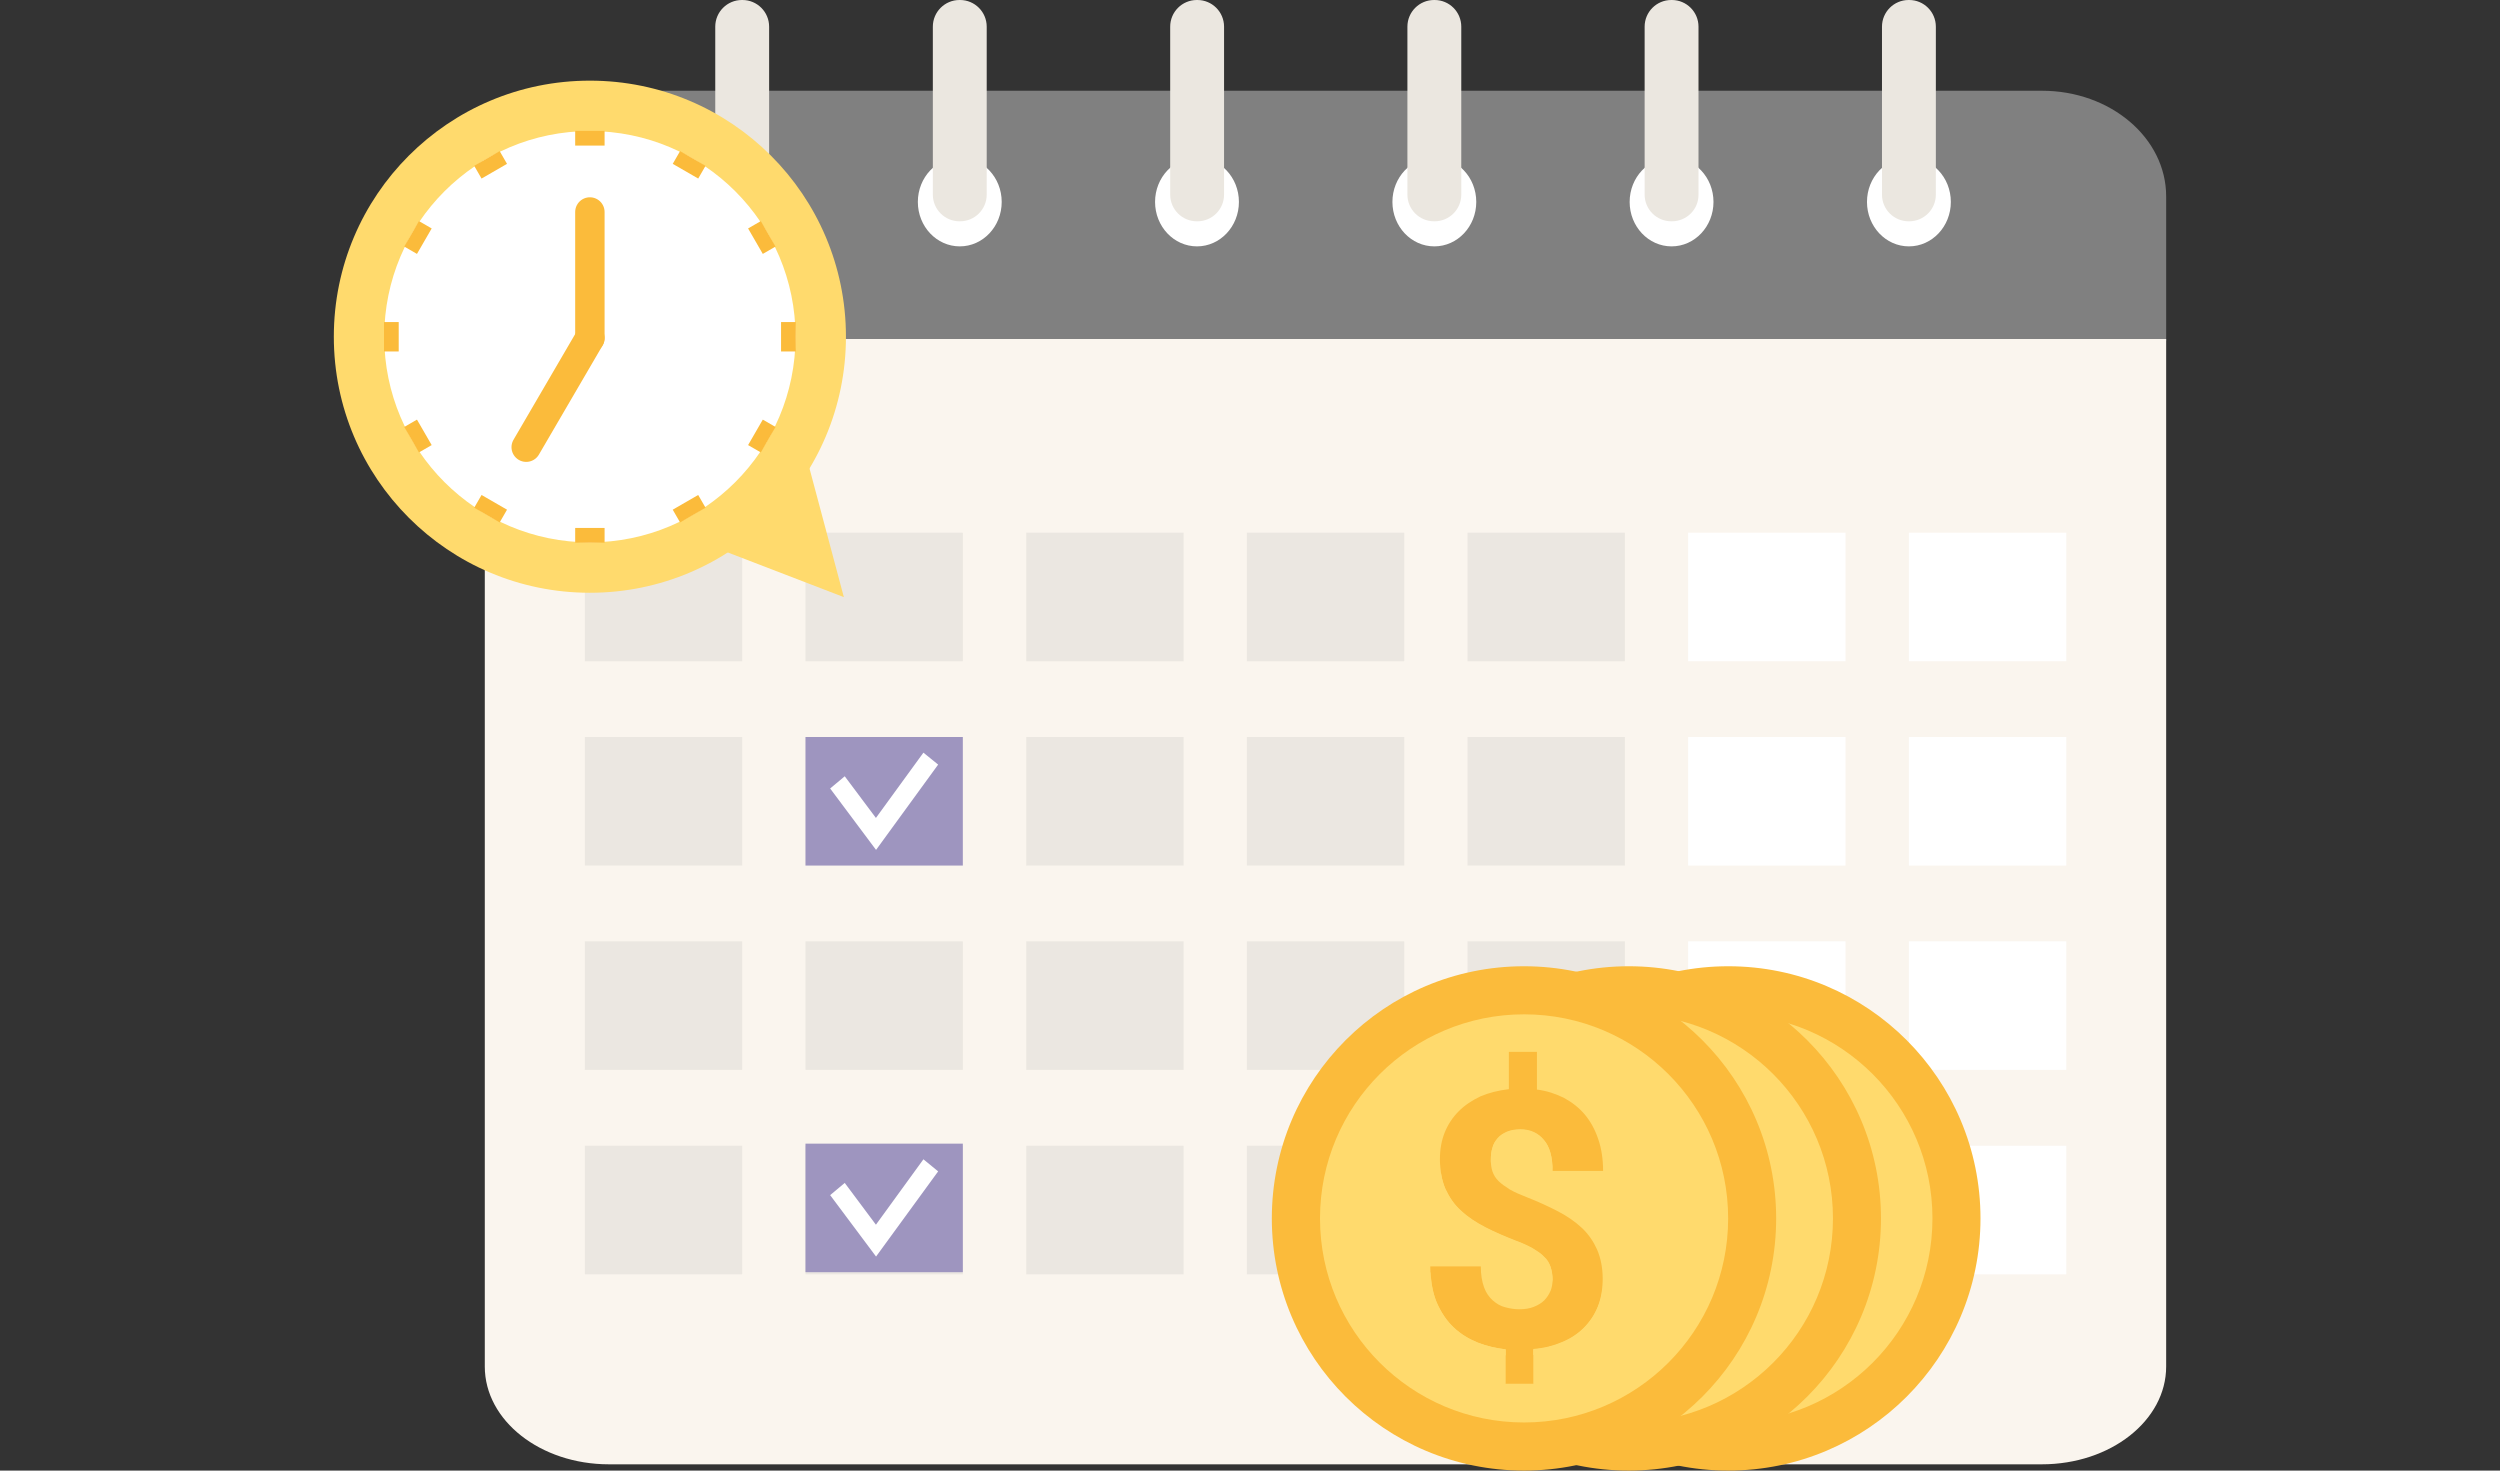 <?xml version="1.0" encoding="UTF-8"?> <svg xmlns="http://www.w3.org/2000/svg" width="1700" height="1000" viewBox="0 0 1700 1000" fill="none"><rect x="0" y="0" width="1700" height="1000" fill="#333333" stroke="none"/><g clip-path="url(#clip0_3726_902)"><path d="M1472.99 133.523V231.77H329.66V133.523C329.66 93.827 367.461 61.709 414.104 61.709H1388.55C1435.19 61.709 1472.99 93.827 1472.99 133.523Z" fill="#808080"></path><path d="M1472.99 588.672V929.245C1472.99 965.964 1435.19 995.736 1388.46 995.736H414.104C367.461 995.736 329.66 965.964 329.66 929.245V650.742V230.507H1472.99V588.672Z" fill="#FAF5EE"></path><path d="M652.646 167.535C668.391 167.535 681.155 154.004 681.155 137.312C681.155 120.62 668.391 107.089 652.646 107.089C636.901 107.089 624.137 120.62 624.137 137.312C624.137 154.004 636.901 167.535 652.646 167.535Z" fill="white"></path><path d="M652.827 150.484H652.466C642.452 150.484 634.332 142.364 634.332 132.35V18.134C634.332 8.12 642.452 0 652.466 0H652.827C662.841 0 670.96 8.12 670.96 18.134V132.35C670.96 142.364 662.841 150.484 652.827 150.484Z" fill="#EBE7E0"></path><path d="M504.689 167.535C520.434 167.535 533.197 154.004 533.197 137.312C533.197 120.62 520.434 107.089 504.689 107.089C488.944 107.089 476.18 120.62 476.18 137.312C476.18 154.004 488.944 167.535 504.689 167.535Z" fill="white"></path><path d="M504.87 150.484H504.509C494.495 150.484 486.375 142.364 486.375 132.35V18.134C486.375 8.12 494.495 0 504.509 0H504.87C514.884 0 523.003 8.12 523.003 18.134V132.35C523.003 142.364 514.884 150.484 504.87 150.484Z" fill="#EBE7E0"></path><path d="M813.954 167.535C829.699 167.535 842.463 154.004 842.463 137.312C842.463 120.62 829.699 107.089 813.954 107.089C798.209 107.089 785.445 120.62 785.445 137.312C785.445 154.004 798.209 167.535 813.954 167.535Z" fill="white"></path><path d="M814.225 150.484H813.864C803.85 150.484 795.73 142.364 795.73 132.35V18.134C795.73 8.12 803.85 0 813.864 0H814.225C824.239 0 832.359 8.12 832.359 18.134V132.35C832.359 142.364 824.239 150.484 814.225 150.484Z" fill="#EBE7E0"></path><path d="M975.353 167.535C991.098 167.535 1003.86 154.004 1003.86 137.312C1003.86 120.62 991.098 107.089 975.353 107.089C959.608 107.089 946.844 120.62 946.844 137.312C946.844 154.004 959.608 167.535 975.353 167.535Z" fill="white"></path><path d="M975.534 150.484H975.173C965.159 150.484 957.039 142.364 957.039 132.35V18.134C957.039 8.12 965.159 0 975.173 0H975.534C985.548 0 993.668 8.12 993.668 18.134V132.35C993.668 142.364 985.548 150.484 975.534 150.484Z" fill="#EBE7E0"></path><path d="M1136.67 167.535C1152.41 167.535 1165.17 154.004 1165.17 137.312C1165.17 120.62 1152.41 107.089 1136.67 107.089C1120.92 107.089 1108.16 120.62 1108.16 137.312C1108.16 154.004 1120.92 167.535 1136.67 167.535Z" fill="white"></path><path d="M1136.85 150.484H1136.49C1126.47 150.484 1118.35 142.364 1118.35 132.35V18.134C1118.35 8.12 1126.47 0 1136.49 0H1136.85C1146.86 0 1154.98 8.12 1154.98 18.134V132.35C1155.07 142.364 1146.95 150.484 1136.85 150.484Z" fill="#EBE7E0"></path><path d="M1298.06 167.535C1313.81 167.535 1326.57 154.004 1326.57 137.312C1326.57 120.62 1313.81 107.089 1298.06 107.089C1282.32 107.089 1269.55 120.62 1269.55 137.312C1269.55 154.004 1282.32 167.535 1298.06 167.535Z" fill="white"></path><path d="M1298.24 150.484H1297.88C1287.87 150.484 1279.75 142.364 1279.75 132.35V18.134C1279.75 8.12 1287.87 0 1297.88 0H1298.24C1308.26 0 1316.38 8.12 1316.38 18.134V132.35C1316.38 142.364 1308.26 150.484 1298.24 150.484Z" fill="#EBE7E0"></path><path d="M504.686 362.225H397.688V449.646H504.686V362.225Z" fill="#656565" fill-opacity="0.1"></path><path d="M504.686 501.161H397.688V588.582H504.686V501.161Z" fill="#656565" fill-opacity="0.1"></path><path d="M504.686 640.097H397.688V727.518H504.686V640.097Z" fill="#656565" fill-opacity="0.1"></path><path d="M504.686 779.122H397.688V866.543H504.686V779.122Z" fill="#656565" fill-opacity="0.1"></path><path d="M654.721 362.225H547.723V449.646H654.721V362.225Z" fill="#656565" fill-opacity="0.1"></path><path d="M654.721 501.161H547.723V588.582H654.721V501.161Z" fill="#9E95BF"></path><path d="M654.721 640.097H547.723V727.518H654.721V640.097Z" fill="#656565" fill-opacity="0.1"></path><path d="M654.721 779.122H547.723V866.543H654.721V779.122Z" fill="#656565" fill-opacity="0.1"></path><path d="M804.842 362.225H697.844V449.646H804.842V362.225Z" fill="#656565" fill-opacity="0.1"></path><path d="M804.842 501.161H697.844V588.582H804.842V501.161Z" fill="#656565" fill-opacity="0.1"></path><path d="M804.842 640.097H697.844V727.518H804.842V640.097Z" fill="#656565" fill-opacity="0.1"></path><path d="M804.842 779.122H697.844V866.543H804.842V779.122Z" fill="#656565" fill-opacity="0.1"></path><path d="M954.873 362.225H847.875V449.646H954.873V362.225Z" fill="#656565" fill-opacity="0.1"></path><path d="M954.873 501.161H847.875V588.582H954.873V501.161Z" fill="#656565" fill-opacity="0.1"></path><path d="M954.873 640.097H847.875V727.518H954.873V640.097Z" fill="#656565" fill-opacity="0.1"></path><path d="M954.873 779.122H847.875V866.543H954.873V779.122Z" fill="#656565" fill-opacity="0.1"></path><path d="M1104.91 362.225H997.91V449.646H1104.91V362.225Z" fill="#656565" fill-opacity="0.1"></path><path d="M1104.91 501.161H997.91V588.582H1104.91V501.161Z" fill="#656565" fill-opacity="0.1"></path><path d="M1104.91 640.097H997.91V727.518H1104.91V640.097Z" fill="#656565" fill-opacity="0.1"></path><path d="M1104.91 779.122H997.91V866.543H1104.91V779.122Z" fill="#656565" fill-opacity="0.1"></path><path d="M1254.94 640.097H1147.94V727.518H1254.94V640.097Z" fill="white"></path><path d="M1254.94 362.225H1147.94V449.646H1254.94V362.225Z" fill="white"></path><path d="M1254.94 501.161H1147.94V588.582H1254.94V501.161Z" fill="white"></path><path d="M1254.94 779.122H1147.94V866.543H1254.94V779.122Z" fill="white"></path><path d="M1405.06 779.122H1298.06V866.543H1405.06V779.122Z" fill="white"></path><path d="M1405.06 362.225H1298.06V449.646H1405.06V362.225Z" fill="white"></path><path d="M1405.06 501.161H1298.06V588.582H1405.06V501.161Z" fill="white"></path><path d="M1405.06 640.097H1298.06V727.518H1405.06V640.097Z" fill="white"></path><path d="M595.715 577.936L564.5 536.165L574.424 527.865L595.625 556.194L627.923 511.807L637.937 519.926L595.715 577.936Z" fill="white"></path><path d="M654.721 777.679H547.723V865.1H654.721V777.679Z" fill="#9E95BF"></path><path d="M595.715 854.454L564.5 812.683L574.424 804.383L595.625 832.802L627.923 788.324L637.937 796.534L595.715 854.454Z" fill="white"></path><path d="M1175.25 1000C1269.96 1000 1346.73 923.228 1346.73 828.525C1346.73 733.821 1269.96 657.049 1175.25 657.049C1080.55 657.049 1003.78 733.821 1003.78 828.525C1003.78 923.228 1080.55 1000 1175.25 1000Z" fill="#FBBB3B"></path><path d="M1175.31 967.28C1251.95 967.28 1314.07 905.152 1314.07 828.513C1314.07 751.874 1251.95 689.745 1175.31 689.745C1098.67 689.745 1036.54 751.874 1036.54 828.513C1036.54 905.152 1098.67 967.28 1175.31 967.28Z" fill="#FFDA6D"></path><path d="M1194.69 870.135C1194.69 866.863 1194.14 863.864 1193.32 861.411C1192.5 858.957 1191.14 856.504 1188.96 854.595C1187.05 852.414 1184.33 850.778 1181.33 848.87C1178.33 847.234 1174.51 845.326 1169.88 843.69C1162.24 840.691 1155.16 837.692 1148.88 834.421C1142.61 831.149 1137.16 827.605 1132.53 823.243C1127.89 819.154 1124.62 814.247 1121.89 808.522C1119.44 802.797 1118.08 796.254 1118.08 788.347C1118.08 781.532 1119.17 775.534 1121.35 770.082C1123.53 764.629 1126.8 759.722 1130.89 755.633C1134.98 751.543 1139.89 748.272 1145.61 745.545C1151.34 743.092 1157.88 741.456 1164.97 740.638V715.284H1184.05V740.911C1190.87 741.729 1197.14 743.91 1202.59 746.636C1208.04 749.635 1212.95 753.452 1216.77 758.086C1220.58 762.721 1223.58 768.173 1225.76 774.716C1227.95 780.987 1229.04 788.347 1229.04 796.254H1194.69C1194.69 786.712 1192.78 779.623 1188.69 774.989C1184.87 770.354 1179.42 767.901 1172.88 767.901C1169.33 767.901 1166.33 768.446 1163.61 769.536C1161.15 770.627 1158.97 771.99 1157.34 773.898C1155.7 775.807 1154.34 777.988 1153.79 780.441C1152.97 782.895 1152.7 785.621 1152.7 788.62C1152.7 791.619 1152.97 794.073 1153.79 796.526C1154.61 798.98 1155.97 801.161 1157.88 803.069C1159.79 804.978 1162.52 806.886 1165.51 808.794C1168.79 810.703 1172.6 812.338 1177.51 814.247C1185.14 817.246 1192.23 820.517 1198.5 823.789C1204.77 827.06 1210.23 830.877 1214.59 834.966C1219.22 839.328 1222.49 844.235 1224.95 849.688C1227.4 855.413 1228.76 861.956 1228.76 869.589C1228.76 876.678 1227.67 882.676 1225.49 888.401C1223.31 893.853 1220.04 898.76 1215.95 902.85C1211.86 906.939 1206.95 910.211 1200.96 912.664C1195.23 915.118 1188.69 916.753 1181.6 917.299V941.017H1162.79V917.571C1156.25 916.753 1149.98 915.39 1143.7 912.937C1137.71 910.483 1132.25 907.212 1127.35 902.577C1122.71 898.215 1118.9 892.49 1115.9 885.674C1113.17 878.859 1111.54 870.68 1111.54 861.138H1145.89C1145.89 866.863 1146.7 871.498 1148.07 875.315C1149.43 879.131 1151.61 882.13 1154.06 884.311C1156.52 886.492 1159.24 888.128 1162.52 888.946C1165.51 889.764 1168.79 890.309 1172.06 890.309C1175.87 890.309 1179.15 889.764 1181.87 888.673C1184.6 887.583 1187.05 886.22 1188.96 884.311C1190.87 882.403 1192.23 880.222 1193.32 877.768C1194.14 875.86 1194.69 873.134 1194.69 870.135Z" fill="#FBBB3B"></path><path d="M1162.79 917.572C1156.25 916.754 1149.98 915.391 1143.7 912.938C1137.71 910.484 1132.25 907.213 1127.35 902.578C1122.71 898.216 1118.9 892.491 1115.9 885.675C1113.44 879.95 1112.08 872.862 1111.81 865.229H1111.54C1111.54 874.77 1112.9 882.949 1115.9 889.765C1118.62 896.58 1122.44 902.305 1127.35 906.667C1131.98 911.029 1137.43 914.574 1143.7 917.027C1149.7 919.481 1156.25 920.844 1162.79 921.662V917.572Z" fill="#FFDA6D"></path><path d="M1132.53 827.332C1137.16 831.422 1142.34 835.239 1148.89 838.51C1155.16 841.782 1162.24 844.78 1169.88 847.779C1174.51 849.415 1178.33 851.051 1181.33 852.959C1184.33 854.595 1187.05 856.503 1188.96 858.684C1190.87 860.865 1192.23 863.046 1193.32 865.5C1193.87 867.408 1194.41 869.862 1194.41 872.043C1194.41 871.498 1194.69 870.952 1194.69 870.407C1194.69 867.136 1194.14 864.137 1193.32 861.683C1192.51 859.229 1191.14 856.776 1188.96 854.867C1187.05 852.687 1184.33 851.051 1181.33 849.142C1178.33 847.507 1174.51 845.598 1169.88 843.963C1162.24 840.964 1155.16 837.965 1148.89 834.693C1142.62 831.422 1137.16 827.878 1132.53 823.516C1127.89 819.426 1124.62 814.519 1121.9 808.794C1119.71 803.614 1118.35 797.616 1118.35 790.801C1118.35 791.346 1118.35 792.164 1118.35 792.709C1118.35 800.343 1119.71 807.158 1122.17 812.883C1124.62 818.336 1128.17 823.243 1132.53 827.332Z" fill="#FFDA6D"></path><path d="M1181.6 941.018H1162.79V944.834H1181.6V941.018Z" fill="#FFDA6D"></path><path d="M1225.49 888.673C1223.31 894.126 1220.04 899.033 1215.95 903.122C1211.86 907.212 1206.95 910.483 1200.95 912.937C1195.23 915.39 1188.69 917.026 1181.6 917.571V921.388C1188.69 920.57 1195.23 919.207 1200.95 916.754C1206.68 914.3 1211.86 911.028 1215.95 906.939C1220.04 902.85 1223.31 898.215 1225.49 892.49C1227.67 887.037 1228.76 880.767 1228.76 873.679C1228.76 873.134 1228.76 872.316 1228.76 871.771C1228.76 878.041 1227.67 883.766 1225.49 888.673Z" fill="#FFDA6D"></path><path d="M1194.68 796.527C1194.68 786.985 1192.78 779.897 1188.69 775.262C1184.87 770.627 1179.42 768.174 1172.87 768.174C1169.33 768.174 1166.33 768.719 1163.6 769.81C1161.15 770.9 1158.97 772.263 1157.33 774.172C1155.7 776.08 1154.33 778.261 1153.79 780.715C1152.97 783.168 1152.7 785.894 1152.7 788.893C1152.7 789.439 1152.7 790.256 1152.7 790.802C1152.97 788.621 1153.24 786.44 1153.79 784.531C1154.61 782.078 1155.7 779.897 1157.33 777.988C1158.97 776.08 1161.15 774.717 1163.6 773.626C1166.06 772.536 1169.33 771.991 1172.87 771.991C1179.42 771.991 1184.6 774.444 1188.69 779.079C1192.5 783.713 1194.68 790.802 1194.68 800.343H1229.03C1229.03 798.98 1229.03 797.617 1229.03 796.527H1194.68Z" fill="#FFDA6D"></path><path d="M1107.59 1000C1202.29 1000 1279.06 923.228 1279.06 828.525C1279.06 733.821 1202.29 657.049 1107.59 657.049C1012.89 657.049 936.113 733.821 936.113 828.525C936.113 923.228 1012.89 1000 1107.59 1000Z" fill="#FBBB3B"></path><path d="M1107.65 967.28C1184.29 967.28 1246.41 905.152 1246.41 828.513C1246.41 751.874 1184.29 689.745 1107.65 689.745C1031.01 689.745 968.879 751.874 968.879 828.513C968.879 905.152 1031.01 967.28 1107.65 967.28Z" fill="#FFDA6D"></path><path d="M1127.02 870.135C1127.02 866.863 1126.48 863.864 1125.66 861.411C1124.84 858.957 1123.48 856.504 1121.3 854.595C1119.39 852.414 1116.66 850.778 1113.66 848.87C1110.66 847.234 1106.85 845.326 1102.21 843.69C1094.58 840.691 1087.49 837.692 1081.22 834.421C1074.95 831.149 1069.5 827.605 1064.86 823.243C1060.23 819.154 1056.96 814.247 1054.23 808.522C1051.78 802.797 1050.41 796.254 1050.41 788.347C1050.41 781.532 1051.5 775.534 1053.69 770.082C1055.87 764.629 1059.14 759.722 1063.23 755.633C1067.32 751.543 1072.22 748.272 1077.95 745.545C1083.67 743.092 1090.22 741.456 1097.31 740.638V715.284H1116.39V740.911C1123.2 741.729 1129.48 743.91 1134.93 746.636C1140.38 749.635 1145.29 753.452 1149.1 758.086C1152.92 762.721 1155.92 768.173 1158.1 774.716C1160.28 780.987 1161.37 788.347 1161.37 796.254H1127.02C1127.02 786.712 1125.11 779.623 1121.02 774.989C1117.21 770.354 1111.75 767.901 1105.21 767.901C1101.67 767.901 1098.67 768.446 1095.94 769.536C1093.49 770.627 1091.31 771.99 1089.67 773.898C1088.04 775.807 1086.67 777.988 1086.13 780.441C1085.31 782.895 1085.04 785.621 1085.04 788.62C1085.04 791.619 1085.31 794.073 1086.13 796.526C1086.95 798.98 1088.31 801.161 1090.22 803.069C1092.13 804.978 1094.85 806.886 1097.85 808.794C1101.12 810.703 1104.94 812.338 1109.85 814.247C1117.48 817.246 1124.57 820.517 1130.84 823.789C1137.11 827.06 1142.56 830.877 1146.92 834.966C1151.56 839.328 1154.83 844.235 1157.28 849.688C1159.74 855.413 1161.1 861.956 1161.1 869.589C1161.1 876.678 1160.01 882.676 1157.83 888.401C1155.65 893.853 1152.38 898.76 1148.29 902.85C1144.2 906.939 1139.29 910.211 1133.29 912.664C1127.57 915.118 1121.02 916.753 1113.94 917.299V941.017H1095.12V917.571C1088.58 916.753 1082.31 915.39 1076.04 912.937C1070.04 910.483 1064.59 907.212 1059.68 902.577C1055.05 898.215 1051.23 892.49 1048.23 885.674C1045.51 878.859 1043.87 870.68 1043.87 861.138H1078.22C1078.22 866.863 1079.04 871.498 1080.4 875.315C1081.77 879.131 1083.95 882.13 1086.4 884.311C1088.85 886.492 1091.58 888.128 1094.85 888.946C1097.85 889.764 1101.12 890.309 1104.39 890.309C1108.21 890.309 1111.48 889.764 1114.21 888.673C1116.93 887.583 1119.39 886.22 1121.3 884.311C1123.2 882.403 1124.57 880.222 1125.66 877.768C1126.48 875.86 1127.02 873.134 1127.02 870.135Z" fill="#FBBB3B"></path><path d="M1095.12 917.572C1088.58 916.754 1082.31 915.391 1076.04 912.938C1070.04 910.484 1064.59 907.213 1059.68 902.578C1055.05 898.216 1051.23 892.491 1048.23 885.675C1045.78 879.95 1044.42 872.862 1044.14 865.229H1043.87C1043.87 874.77 1045.23 882.949 1048.23 889.765C1050.96 896.58 1054.78 902.305 1059.68 906.667C1064.32 911.029 1069.77 914.574 1076.04 917.027C1082.04 919.481 1088.58 920.844 1095.12 921.662V917.572Z" fill="#FFDA6D"></path><path d="M1064.86 827.332C1069.5 831.422 1074.68 835.239 1081.22 838.51C1087.49 841.782 1094.58 844.78 1102.21 847.779C1106.85 849.415 1110.66 851.051 1113.66 852.959C1116.66 854.595 1119.39 856.503 1121.3 858.684C1123.21 860.865 1124.57 863.046 1125.66 865.5C1126.2 867.408 1126.75 869.862 1126.75 872.043C1126.75 871.498 1127.02 870.952 1127.02 870.407C1127.02 867.136 1126.48 864.137 1125.66 861.683C1124.84 859.229 1123.48 856.776 1121.3 854.867C1119.39 852.687 1116.66 851.051 1113.66 849.142C1110.66 847.507 1106.85 845.598 1102.21 843.963C1094.58 840.964 1087.49 837.965 1081.22 834.693C1074.95 831.422 1069.5 827.878 1064.86 823.516C1060.23 819.426 1056.96 814.519 1054.23 808.794C1052.05 803.614 1050.69 797.616 1050.69 790.801C1050.69 791.346 1050.69 792.164 1050.69 792.709C1050.69 800.343 1052.05 807.158 1054.5 812.883C1056.96 818.336 1060.5 823.243 1064.86 827.332Z" fill="#FFDA6D"></path><path d="M1113.93 941.018H1095.12V944.834H1113.93V941.018Z" fill="#FFDA6D"></path><path d="M1157.83 888.673C1155.65 894.126 1152.37 899.033 1148.28 903.122C1144.19 907.212 1139.29 910.483 1133.29 912.937C1127.56 915.39 1121.02 917.026 1113.93 917.571V921.388C1121.02 920.57 1127.56 919.207 1133.29 916.754C1139.01 914.3 1144.19 911.028 1148.28 906.939C1152.37 902.85 1155.65 898.215 1157.83 892.49C1160.01 887.037 1161.1 880.767 1161.1 873.679C1161.1 873.134 1161.1 872.316 1161.1 871.771C1161.1 878.041 1160.01 883.766 1157.83 888.673Z" fill="#FFDA6D"></path><path d="M1127.02 796.527C1127.02 786.985 1125.11 779.897 1121.02 775.262C1117.2 770.627 1111.75 768.174 1105.21 768.174C1101.67 768.174 1098.67 768.719 1095.94 769.81C1093.49 770.9 1091.31 772.263 1089.67 774.172C1088.03 776.08 1086.67 778.261 1086.13 780.715C1085.31 783.168 1085.04 785.894 1085.04 788.893C1085.04 789.439 1085.04 790.256 1085.04 790.802C1085.31 788.621 1085.58 786.44 1086.13 784.531C1086.94 782.078 1088.03 779.897 1089.67 777.988C1091.31 776.08 1093.49 774.717 1095.94 773.626C1098.39 772.536 1101.67 771.991 1105.21 771.991C1111.75 771.991 1116.93 774.444 1121.02 779.079C1124.84 783.713 1127.02 790.802 1127.02 800.343H1161.37C1161.37 798.98 1161.37 797.617 1161.37 796.527H1127.02Z" fill="#FFDA6D"></path><path d="M1036.32 1000C1131.02 1000 1207.79 923.228 1207.79 828.525C1207.79 733.821 1131.02 657.049 1036.32 657.049C941.612 657.049 864.84 733.821 864.84 828.525C864.84 923.228 941.612 1000 1036.32 1000Z" fill="#FBBB3B"></path><path d="M1036.37 967.28C1113.01 967.28 1175.14 905.152 1175.14 828.513C1175.14 751.874 1113.01 689.745 1036.37 689.745C959.734 689.745 897.605 751.874 897.605 828.513C897.605 905.152 959.734 967.28 1036.37 967.28Z" fill="#FFDA6D"></path><path d="M1055.75 870.135C1055.75 866.863 1055.2 863.864 1054.38 861.411C1053.57 858.957 1052.2 856.504 1050.02 854.595C1048.11 852.414 1045.39 850.778 1042.39 848.87C1039.39 847.234 1035.57 845.326 1030.94 843.69C1023.31 840.691 1016.22 837.692 1009.95 834.421C1003.68 831.149 998.224 827.605 993.59 823.243C988.955 819.154 985.684 814.247 982.957 808.522C980.504 802.797 979.141 796.254 979.141 788.347C979.141 781.532 980.231 775.534 982.412 770.082C984.593 764.629 987.865 759.722 991.954 755.633C996.043 751.543 1000.95 748.272 1006.68 745.545C1012.4 743.092 1018.94 741.456 1026.03 740.638V715.284H1045.12V740.911C1051.93 741.729 1058.2 743.91 1063.65 746.636C1069.11 749.635 1074.01 753.452 1077.83 758.086C1081.65 762.721 1084.65 768.173 1086.83 774.716C1089.01 780.987 1090.1 788.347 1090.1 796.254H1055.75C1055.75 786.712 1053.84 779.623 1049.75 774.989C1045.93 770.354 1040.48 767.901 1033.94 767.901C1030.39 767.901 1027.4 768.446 1024.67 769.536C1022.22 770.627 1020.03 771.99 1018.4 773.898C1016.76 775.807 1015.4 777.988 1014.85 780.441C1014.04 782.895 1013.76 785.621 1013.76 788.62C1013.76 791.619 1014.04 794.073 1014.85 796.526C1015.67 798.98 1017.04 801.161 1018.94 803.069C1020.85 804.978 1023.58 806.886 1026.58 808.794C1029.85 810.703 1033.67 812.338 1038.57 814.247C1046.21 817.246 1053.29 820.517 1059.56 823.789C1065.84 827.06 1071.29 830.877 1075.65 834.966C1080.28 839.328 1083.56 844.235 1086.01 849.688C1088.46 855.413 1089.83 861.956 1089.83 869.589C1089.83 876.678 1088.74 882.676 1086.55 888.401C1084.37 893.853 1081.1 898.76 1077.01 902.85C1072.92 906.939 1068.02 910.211 1062.02 912.664C1056.29 915.118 1049.75 916.753 1042.66 917.299V941.017H1023.85V917.571C1017.31 916.753 1011.04 915.39 1004.77 912.937C998.77 910.483 993.317 907.212 988.41 902.577C983.775 898.215 979.959 892.49 976.96 885.674C974.233 878.859 972.598 870.68 972.598 861.138H1006.95C1006.95 866.863 1007.77 871.498 1009.13 875.315C1010.49 879.131 1012.67 882.13 1015.13 884.311C1017.58 886.492 1020.31 888.128 1023.58 888.946C1026.58 889.764 1029.85 890.309 1033.12 890.309C1036.94 890.309 1040.21 889.764 1042.93 888.673C1045.66 887.583 1048.11 886.22 1050.02 884.311C1051.93 882.403 1053.29 880.222 1054.38 877.768C1055.2 875.86 1055.75 873.134 1055.75 870.135Z" fill="#FBBB3B"></path><path d="M1023.85 917.572C1017.31 916.754 1011.04 915.391 1004.77 912.938C998.77 910.484 993.317 907.213 988.41 902.578C983.775 898.216 979.959 892.491 976.96 885.675C974.506 879.95 973.143 872.862 972.87 865.229H972.598C972.598 874.77 973.961 882.949 976.96 889.765C979.686 896.58 983.503 902.305 988.41 906.667C993.045 911.029 998.497 914.574 1004.77 917.027C1010.77 919.481 1017.31 920.844 1023.85 921.662V917.572Z" fill="#FFDA6D"></path><path d="M993.591 827.332C998.225 831.422 1003.41 835.239 1009.95 838.51C1016.22 841.782 1023.31 844.78 1030.94 847.779C1035.57 849.415 1039.39 851.051 1042.39 852.959C1045.39 854.595 1048.12 856.503 1050.02 858.684C1051.93 860.865 1053.3 863.046 1054.39 865.5C1054.93 867.408 1055.48 869.862 1055.48 872.043C1055.48 871.498 1055.75 870.952 1055.75 870.407C1055.75 867.136 1055.2 864.137 1054.39 861.683C1053.57 859.229 1052.2 856.776 1050.02 854.867C1048.12 852.687 1045.39 851.051 1042.39 849.142C1039.39 847.507 1035.57 845.598 1030.94 843.963C1023.31 840.964 1016.22 837.965 1009.95 834.693C1003.68 831.422 998.225 827.878 993.591 823.516C988.956 819.426 985.684 814.519 982.958 808.794C980.777 803.614 979.414 797.616 979.414 790.801C979.414 791.346 979.414 792.164 979.414 792.709C979.414 800.343 980.777 807.158 983.231 812.883C985.684 818.336 989.229 823.243 993.591 827.332Z" fill="#FFDA6D"></path><path d="M1042.66 941.018H1023.85V944.834H1042.66V941.018Z" fill="#FFDA6D"></path><path d="M1086.55 888.673C1084.37 894.126 1081.1 899.033 1077.01 903.122C1072.92 907.212 1068.01 910.483 1062.02 912.937C1056.29 915.39 1049.75 917.026 1042.66 917.571V921.388C1049.75 920.57 1056.29 919.207 1062.02 916.754C1067.74 914.3 1072.92 911.028 1077.01 906.939C1081.1 902.85 1084.37 898.215 1086.55 892.49C1088.73 887.037 1089.82 880.767 1089.82 873.679C1089.82 873.134 1089.82 872.316 1089.82 871.771C1089.82 878.041 1088.73 883.766 1086.55 888.673Z" fill="#FFDA6D"></path><path d="M1055.75 796.527C1055.75 786.985 1053.84 779.897 1049.75 775.262C1045.94 770.627 1040.48 768.174 1033.94 768.174C1030.4 768.174 1027.4 768.719 1024.67 769.81C1022.22 770.9 1020.04 772.263 1018.4 774.172C1016.76 776.08 1015.4 778.261 1014.86 780.715C1014.04 783.168 1013.77 785.894 1013.77 788.893C1013.77 789.439 1013.77 790.256 1013.77 790.802C1014.04 788.621 1014.31 786.44 1014.86 784.531C1015.67 782.078 1016.76 779.897 1018.4 777.988C1020.04 776.08 1022.22 774.717 1024.67 773.626C1027.12 772.536 1030.4 771.991 1033.94 771.991C1040.48 771.991 1045.66 774.444 1049.75 779.079C1053.57 783.713 1055.75 790.802 1055.75 800.343H1090.1C1090.1 798.98 1090.1 797.617 1090.1 796.527H1055.75Z" fill="#FFDA6D"></path><circle cx="401.121" cy="228.961" r="174.121" fill="#FFDA6D"></circle><path d="M469.136 365.759C475.494 349.238 485.673 334.457 498.839 322.623C512.005 310.79 527.785 302.24 544.888 297.674L573.824 406.053L469.136 365.759Z" fill="#FFDA6D"></path><circle cx="401.119" cy="228.962" r="139.838" fill="white"></circle><path d="M401.121 229.863V144.156" stroke="#FBBB3B" stroke-width="20" stroke-linecap="round" stroke-linejoin="round"></path><path fill-rule="evenodd" clip-rule="evenodd" d="M411.121 359V368.999H391.121V359H411.121Z" fill="#FBBB3B"></path><path fill-rule="evenodd" clip-rule="evenodd" d="M411.121 89V99H391.121V89H411.121Z" fill="#FBBB3B"></path><path fill-rule="evenodd" clip-rule="evenodd" d="M474.774 336.585L479.774 345.245L462.453 355.245L457.453 346.585L474.774 336.585Z" fill="#FBBB3B"></path><path fill-rule="evenodd" clip-rule="evenodd" d="M339.774 102.758L344.774 111.419L327.453 121.419L322.453 112.758L339.774 102.758Z" fill="#FBBB3B"></path><path fill-rule="evenodd" clip-rule="evenodd" d="M518.703 285.339L527.363 290.339L517.363 307.659L508.703 302.659L518.703 285.339Z" fill="#FBBB3B"></path><path fill-rule="evenodd" clip-rule="evenodd" d="M284.879 150.34L293.539 155.34L283.539 172.66L274.879 167.66L284.879 150.34Z" fill="#FBBB3B"></path><path fill-rule="evenodd" clip-rule="evenodd" d="M531.121 219H541.121V239H531.121V219Z" fill="#FBBB3B"></path><path fill-rule="evenodd" clip-rule="evenodd" d="M261.121 219H271.121V239H261.121V219Z" fill="#FBBB3B"></path><path fill-rule="evenodd" clip-rule="evenodd" d="M508.703 155.339L517.363 150.339L527.363 167.66L518.703 172.66L508.703 155.339Z" fill="#FBBB3B"></path><path fill-rule="evenodd" clip-rule="evenodd" d="M274.879 290.339L283.539 285.339L293.539 302.659L284.879 307.659L274.879 290.339Z" fill="#FBBB3B"></path><path fill-rule="evenodd" clip-rule="evenodd" d="M457.461 111.418L462.461 102.757L479.781 112.757L474.781 121.417L457.461 111.418Z" fill="#FBBB3B"></path><path fill-rule="evenodd" clip-rule="evenodd" d="M322.461 345.244L327.461 336.584L344.781 346.584L339.781 355.244L322.461 345.244Z" fill="#FBBB3B"></path><path d="M401.121 229.863L357.816 304.088" stroke="#FBBB3B" stroke-width="20" stroke-linecap="round"></path></g><defs><clipPath id="clip0_3726_902"><rect width="1700" height="1000" fill="white"></rect></clipPath></defs></svg> 